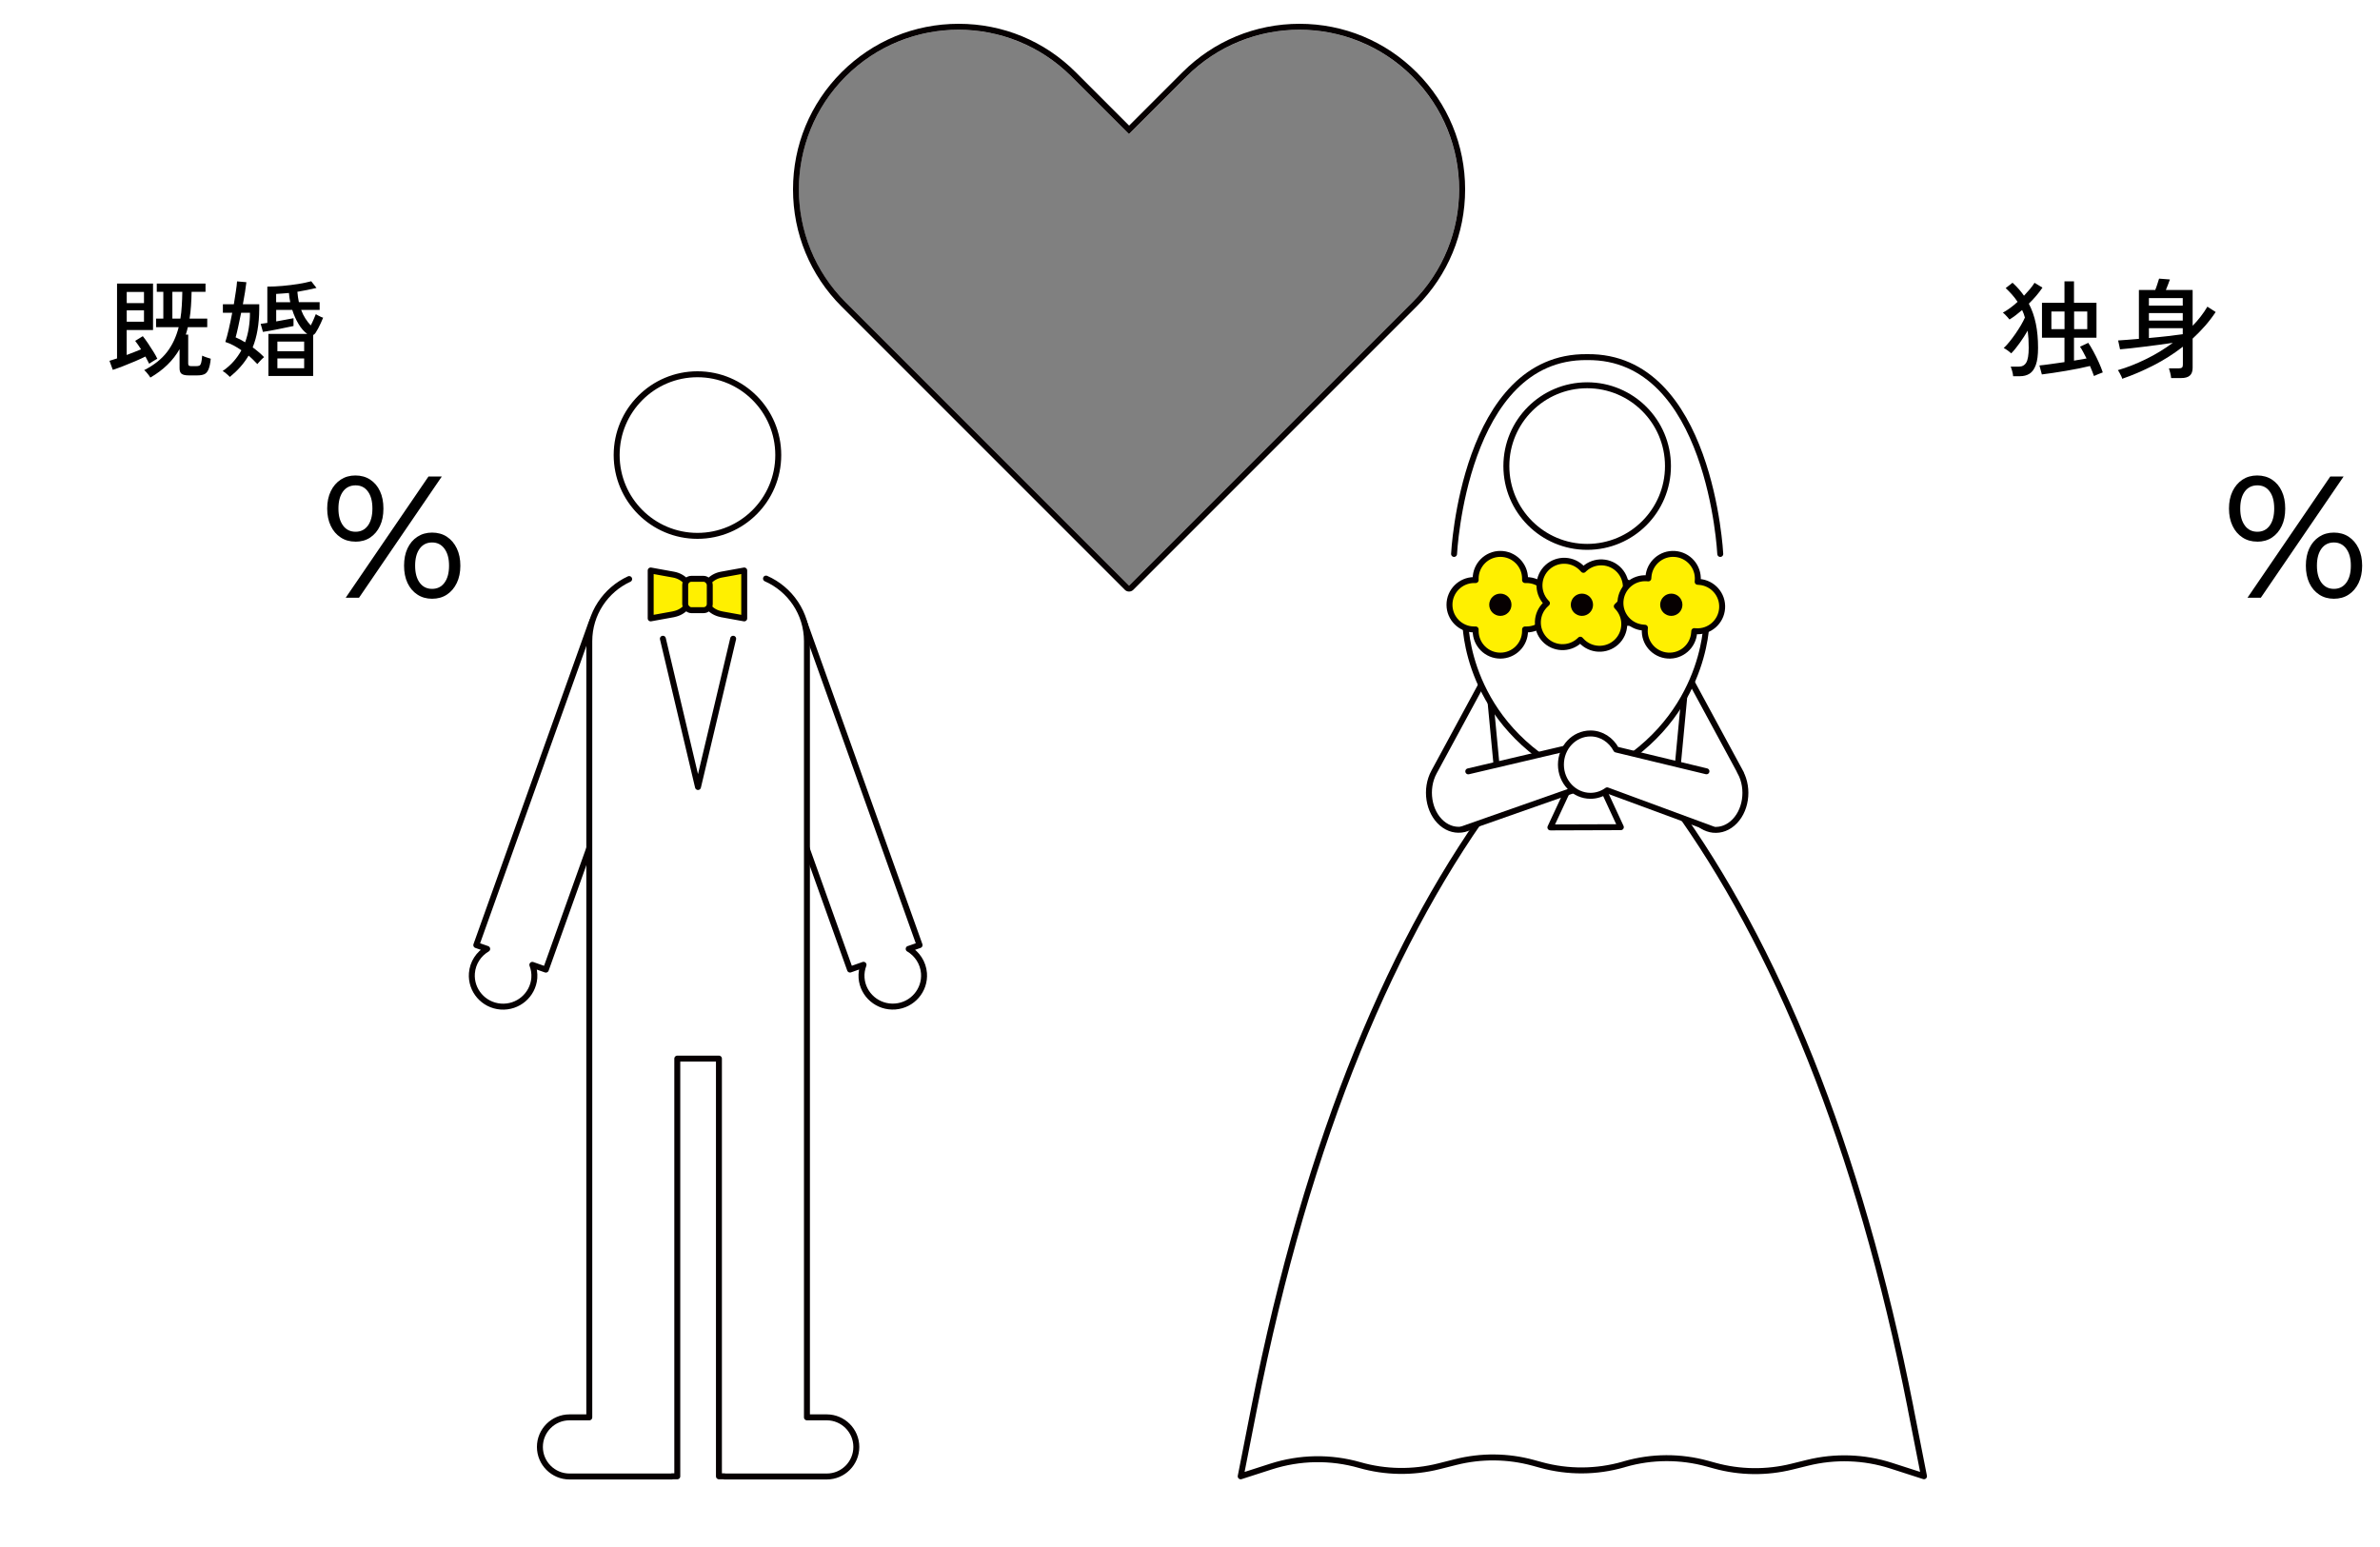 <?xml version="1.0" encoding="UTF-8"?><svg id="_レイヤー_2" xmlns="http://www.w3.org/2000/svg" viewBox="0 0 400 260"><rect x="0" y="0" width="400" height="260" fill="#808080" stroke="none"/><defs><style>.cls-1{fill:#fff000;}.cls-1,.cls-2,.cls-3{stroke-linecap:round;stroke-linejoin:round;}.cls-1,.cls-2,.cls-3,.cls-4,.cls-5{stroke:#060001;}.cls-2,.cls-6,.cls-4{fill:#fff;}.cls-3,.cls-5{fill:none;}.cls-7{fill:#060001;}.cls-4,.cls-5{stroke-miterlimit:10;}</style></defs><g id="_レイヤー_1-2"><path class="cls-6" d="m0,0v260h400V0H0Zm237.36,50.82l-47.62,47.62-47.62-47.62c-10.48-10.48-10.48-27.47,0-37.95,10.48-10.48,27.47-10.48,37.95,0l9.67,9.67,9.67-9.67c10.48-10.48,27.47-10.48,37.95,0s10.48,27.47,0,37.95Z"/><path d="m18.96,62.17l-.56-1.53c.18-.06.38-.12.6-.19.22-.07.45-.14.67-.21v-12.58h6.05v7.81h-4.43v4.19c.46-.17.89-.34,1.3-.5s.79-.32,1.12-.45c-.18-.28-.35-.54-.52-.78-.17-.25-.32-.46-.47-.64l1.28-.79c.26.32.55.72.86,1.18.31.46.61.92.9,1.39.29.46.52.87.68,1.22-.1.05-.24.13-.42.24-.19.11-.37.23-.55.34-.18.11-.31.2-.4.26-.17-.35-.38-.75-.63-1.21-.48.24-1.05.5-1.72.79s-1.34.56-2.01.82c-.67.26-1.27.47-1.78.64Zm2.34-11.23h2.9v-1.87h-2.9v1.87Zm0,3.13h2.9v-1.91h-2.9v1.91Zm3.98,9.4c-.06-.11-.15-.25-.28-.42s-.26-.34-.41-.5c-.14-.16-.26-.27-.36-.34,1.64-.84,2.92-1.85,3.83-3.03s1.56-2.58,1.97-4.19h-3.8v-1.44h1.22v-4.5h-1.1v-1.39h8.19v1.39h-2.34c-.01.82-.05,1.6-.1,2.35-.05.75-.13,1.47-.24,2.15h2.97v1.44h-3.26c-.05.22-.1.43-.16.63-.06.2-.12.41-.18.61h.4v4.88c0,.17.04.28.13.34.08.06.23.09.43.09h.74c.25,0,.44-.03.58-.09.13-.06.23-.22.3-.47.07-.25.12-.65.17-1.21.16.08.39.18.69.28.31.1.55.18.75.24-.08.83-.22,1.44-.4,1.84-.18.4-.42.66-.72.78-.3.12-.68.18-1.13.18h-1.48c-.54,0-.93-.09-1.16-.26-.23-.17-.35-.48-.35-.91v-3.24c-1.09,1.91-2.72,3.5-4.9,4.77Zm3.69-9.92h1.35c.11-.68.19-1.4.23-2.15.05-.75.08-1.53.09-2.35h-1.67v4.5Z"/><path d="m38.61,63.33c-.12-.13-.31-.31-.56-.52s-.46-.37-.63-.45c.71-.49,1.32-1.03,1.84-1.62.52-.59.95-1.21,1.31-1.87-.42-.3-.86-.57-1.31-.81s-.92-.44-1.39-.59c.18-.54.37-1.25.58-2.14.2-.89.4-1.81.58-2.77h-1.57v-1.42h1.84c.13-.8.25-1.54.35-2.22.1-.68.17-1.22.19-1.63l1.57.14c-.05.44-.13.99-.23,1.65-.11.65-.23,1.34-.36,2.06h2.75v.79c-.01,1.31-.11,2.49-.29,3.54-.18,1.05-.45,2.02-.81,2.91.72.53,1.36,1.07,1.91,1.64-.1.07-.22.18-.37.33-.15.15-.29.3-.43.46-.14.16-.25.28-.33.38-.23-.24-.46-.48-.7-.72-.24-.24-.5-.47-.77-.7-.4.67-.86,1.3-1.38,1.89-.52.59-1.11,1.15-1.77,1.69Zm2.59-5.81c.28-.76.48-1.55.61-2.38s.2-1.7.2-2.58h-1.48c-.17.84-.34,1.63-.5,2.38s-.31,1.33-.43,1.76c.25.1.51.22.78.36.27.14.54.3.82.47Zm3.91,5.67v-7.07h6.53c-.54-.38-1.03-.94-1.46-1.66-.43-.72-.79-1.51-1.06-2.38h-2.7v1.94c.54-.1,1.07-.19,1.59-.29.52-.1.96-.18,1.32-.25v1.31c-.28.06-.63.13-1.07.22-.44.09-.91.19-1.4.29-.5.1-.98.2-1.46.28-.47.08-.88.15-1.21.2l-.38-1.35c.32-.04.7-.09,1.12-.16v-6.1c.82,0,1.67-.04,2.57-.12.9-.08,1.77-.19,2.61-.32.84-.14,1.57-.29,2.2-.46l.88,1.12c-.48.12-.99.23-1.54.34-.55.11-1.1.21-1.67.31.02.3.06.6.1.89.04.29.09.58.15.85h3.49v1.3h-3.11c.2.54.44,1.03.72,1.46.28.43.58.82.9,1.15.17-.32.33-.66.48-1.01.15-.35.27-.64.37-.88.06.04.17.1.32.19s.32.17.5.25c.17.08.31.13.41.15-.11.28-.24.58-.39.9-.15.32-.3.63-.46.93-.16.29-.3.54-.43.73-.12.17-.25.29-.4.36v6.88h-7.52Zm1.31-12.4h2.36c-.11-.52-.18-1.03-.22-1.55-.37.04-.74.07-1.11.09-.37.02-.71.05-1.04.07v1.39Zm.2,8.24h4.5v-1.62h-4.5v1.62Zm0,2.86h4.5v-1.64h-4.5v1.64Z"/><path d="m59.73,91.03c-.93,0-1.76-.23-2.47-.7-.72-.47-1.28-1.12-1.67-1.95-.4-.83-.6-1.8-.6-2.91s.2-2.08.6-2.91c.4-.83.96-1.48,1.67-1.95.72-.47,1.54-.7,2.47-.7s1.78.23,2.49.7c.71.47,1.26,1.11,1.64,1.94.39.82.58,1.8.58,2.93s-.19,2.08-.58,2.91c-.39.83-.94,1.48-1.64,1.95-.71.47-1.54.7-2.49.7Zm.03-1.66c.87,0,1.56-.34,2.07-1.03.5-.69.76-1.64.76-2.87s-.25-2.18-.76-2.87c-.5-.69-1.19-1.03-2.07-1.03s-1.6.34-2.11,1.03c-.51.69-.77,1.64-.77,2.87s.26,2.15.77,2.85c.51.7,1.22,1.05,2.11,1.05Zm-1.66,11.09l13.91-20.37h2.24l-13.91,20.37h-2.24Zm14.52.17c-.93,0-1.76-.23-2.47-.7-.72-.47-1.27-1.12-1.66-1.95-.39-.83-.58-1.8-.58-2.91s.19-2.08.58-2.91c.39-.83.94-1.48,1.66-1.95.72-.47,1.54-.7,2.47-.7s1.78.23,2.49.7c.71.47,1.26,1.12,1.66,1.95.4.83.6,1.8.6,2.91s-.2,2.08-.6,2.91c-.4.83-.95,1.48-1.66,1.95-.71.47-1.54.7-2.49.7Zm0-1.66c.87,0,1.57-.34,2.08-1.03.51-.69.77-1.64.77-2.87s-.26-2.15-.77-2.85c-.51-.7-1.21-1.05-2.08-1.05s-1.57.34-2.08,1.03c-.51.69-.77,1.64-.77,2.87s.26,2.18.77,2.87c.51.69,1.21,1.03,2.08,1.03Z"/><path d="m338.34,63.22c-.01-.22-.06-.49-.15-.82-.09-.33-.18-.59-.26-.78h1.37c.56,0,.98-.23,1.25-.69.27-.46.41-1.29.41-2.48,0-.53-.02-1.03-.04-1.51-.03-.48-.08-.94-.13-1.37-.4.68-.84,1.37-1.34,2.07s-.97,1.28-1.43,1.75c-.13-.13-.33-.29-.6-.49-.27-.19-.49-.33-.66-.41.29-.26.6-.61.95-1.03.34-.42.68-.87,1.02-1.36s.64-.97.93-1.45c.28-.48.5-.91.66-1.28-.06-.23-.13-.45-.21-.66s-.17-.41-.26-.6c-.35.3-.7.58-1.06.86-.36.27-.71.51-1.06.73-.06-.08-.16-.2-.3-.36-.14-.16-.29-.31-.44-.47-.16-.16-.28-.26-.38-.32.4-.22.81-.48,1.23-.79.43-.31.84-.65,1.25-1.03-.28-.42-.58-.82-.92-1.2-.34-.38-.7-.75-1.08-1.11l1.15-.9c.73.66,1.37,1.39,1.93,2.18.36-.38.69-.76,1-1.12.31-.37.56-.72.77-1.05l1.33.81c-.62.92-1.39,1.82-2.29,2.7.54,1.03.93,2.15,1.18,3.37.25,1.21.37,2.56.37,4.05,0,1.21-.12,2.17-.37,2.86-.25.7-.6,1.19-1.05,1.48-.46.29-1,.43-1.64.43h-1.1Zm13.59-.02c-.17-.48-.39-1.04-.67-1.69-.53.13-1.14.27-1.84.41-.7.14-1.42.27-2.17.4s-1.48.25-2.19.35c-.71.1-1.34.19-1.89.26l-.41-1.51c.44-.04,1.05-.11,1.81-.22.76-.11,1.56-.22,2.4-.34v-4.1h-3.78v-5.87h3.78v-3.6h1.6v3.6h3.78v5.87h-3.78v3.85c.8-.13,1.51-.25,2.11-.36-.19-.38-.38-.75-.57-1.1-.19-.35-.36-.64-.53-.88l1.39-.65c.26.38.55.87.87,1.46.32.59.62,1.19.9,1.82s.51,1.19.67,1.69c-.2.06-.46.16-.78.3-.32.14-.56.24-.71.31Zm-7.16-7.88h2.21v-2.97h-2.21v2.97Zm3.82,0h2.21v-2.97h-2.21v2.97Z"/><path d="m356.68,63.67c-.02-.12-.08-.27-.17-.46-.09-.19-.19-.37-.29-.56-.1-.19-.2-.33-.28-.44,1.54-.44,3.1-1.06,4.7-1.84s3.11-1.7,4.54-2.75c-.72.11-1.5.22-2.34.33-.84.11-1.67.22-2.5.32-.83.1-1.59.19-2.29.27s-1.28.13-1.74.17l-.32-1.49c.42-.02.93-.06,1.54-.11.61-.05,1.26-.1,1.95-.16v-8.21h2.74c.12-.28.24-.61.36-.99s.22-.69.29-.92l1.82.14c-.1.26-.21.57-.34.92-.13.35-.25.63-.34.85h4.5v6.01c.49-.5.95-1.02,1.36-1.56.41-.53.79-1.08,1.12-1.65l1.39.9c-.55.83-1.15,1.61-1.8,2.35-.65.74-1.34,1.44-2.07,2.12v4.91c0,.59-.16,1.02-.47,1.3-.31.28-.8.42-1.48.42h-1.66c-.02-.24-.08-.53-.15-.85-.08-.33-.15-.59-.22-.78h1.64c.25,0,.43-.04.54-.13.11-.08.16-.25.16-.49v-3.02c-1.55,1.2-3.2,2.25-4.94,3.14-1.75.89-3.49,1.64-5.23,2.24Zm4.48-12.31h5.69v-1.26h-5.69v1.26Zm0,2.52h5.69v-1.26h-5.69v1.26Zm0,2.93c1.09-.1,2.15-.2,3.18-.32,1.03-.12,1.86-.23,2.51-.32v-1.01h-5.69v1.66Z"/><path d="m379.36,91.03c-.93,0-1.76-.23-2.47-.7-.72-.47-1.28-1.12-1.67-1.95-.4-.83-.6-1.8-.6-2.91s.2-2.08.6-2.91c.4-.83.96-1.48,1.67-1.95.72-.47,1.54-.7,2.47-.7s1.78.23,2.49.7c.71.47,1.26,1.11,1.64,1.94.39.82.58,1.8.58,2.93s-.19,2.08-.58,2.91c-.39.83-.94,1.48-1.64,1.95-.71.47-1.54.7-2.49.7Zm.03-1.66c.87,0,1.56-.34,2.07-1.03.5-.69.76-1.64.76-2.87s-.25-2.18-.76-2.87c-.5-.69-1.19-1.03-2.07-1.03s-1.6.34-2.11,1.03c-.51.69-.77,1.64-.77,2.87s.26,2.15.77,2.85c.51.7,1.22,1.05,2.11,1.05Zm-1.66,11.09l13.91-20.37h2.24l-13.91,20.37h-2.24Zm14.52.17c-.93,0-1.76-.23-2.47-.7-.72-.47-1.27-1.12-1.66-1.95-.39-.83-.58-1.8-.58-2.91s.19-2.08.58-2.91c.39-.83.94-1.48,1.66-1.95.72-.47,1.54-.7,2.47-.7s1.78.23,2.49.7c.71.47,1.26,1.12,1.66,1.95.4.83.6,1.8.6,2.91s-.2,2.08-.6,2.91c-.4.83-.95,1.48-1.66,1.95-.71.47-1.54.7-2.49.7Zm0-1.66c.87,0,1.57-.34,2.08-1.03.51-.69.77-1.64.77-2.87s-.26-2.15-.77-2.85c-.51-.7-1.21-1.05-2.08-1.05s-1.57.34-2.08,1.03c-.51.69-.77,1.64-.77,2.87s.26,2.18.77,2.87c.51.69,1.21,1.03,2.08,1.03Z"/><path class="cls-6" d="m107.24,101.18c-3.23-1.14-6.77.54-7.92,3.74l-8.23,23.01s0,.01,0,.02l-11.04,30.89,1.83.64c-1.43.84-2.43,2.32-2.57,4.09-.22,2.87,1.95,5.38,4.84,5.6,2.9.22,5.42-1.93,5.65-4.8.06-.78-.07-1.53-.33-2.21l2.27.8,10.3-28.81s0-.01,0-.02l8.97-25.09c1.15-3.2-.54-6.72-3.77-7.85Z"/><path class="cls-3" d="m107.24,101.18c-3.23-1.14-6.77.54-7.92,3.74l-8.23,23.01s0,.01,0,.02l-11.04,30.89,1.83.64c-1.43.84-2.43,2.32-2.57,4.09-.22,2.87,1.95,5.38,4.84,5.6,2.9.22,5.42-1.93,5.65-4.8.06-.78-.07-1.53-.33-2.21l2.27.8,10.3-28.81s0-.01,0-.02l8.97-25.09c1.15-3.2-.54-6.72-3.77-7.85Z"/><path class="cls-6" d="m152.72,159.48l1.83-.64-11.04-30.89s0-.01,0-.02l-8.23-23.01c-1.15-3.2-4.69-4.88-7.92-3.74-3.23,1.14-4.92,4.65-3.77,7.85l8.97,25.09s0,.01,0,.02l10.3,28.81,2.27-.8c-.26.69-.39,1.43-.33,2.21.22,2.87,2.75,5.02,5.65,4.8,2.9-.22,5.06-2.73,4.84-5.6-.14-1.76-1.15-3.25-2.57-4.09Z"/><path class="cls-3" d="m152.72,159.48l1.83-.64-11.04-30.89s0-.01,0-.02l-8.23-23.01c-1.15-3.2-4.69-4.88-7.92-3.74-3.23,1.14-4.92,4.65-3.77,7.85l8.97,25.09s0,.01,0,.02l10.3,28.81,2.27-.8c-.26.69-.39,1.43-.33,2.21.22,2.87,2.75,5.02,5.65,4.8,2.9-.22,5.06-2.73,4.84-5.6-.14-1.76-1.15-3.25-2.57-4.09Z"/><path class="cls-6" d="m138.96,238.22h-3.33v-60.29h0v-70.15c0-6.35-5.14-11.49-11.49-11.49h-13.61c-6.35,0-11.49,5.14-11.49,11.49v70.15h0v60.29h-3.33c-2.75,0-4.97,2.23-4.97,4.97s2.23,4.97,4.97,4.97h17.2v-.03h.92v-70.2h7v70.2h.92v.03h17.2c2.75,0,4.97-2.23,4.97-4.97s-2.23-4.97-4.97-4.97Z"/><path class="cls-3" d="m105.74,97.32c-3.96,1.82-6.7,5.81-6.7,10.45v70.15h0v60.29h-3.33c-2.75,0-4.97,2.23-4.97,4.97s2.23,4.97,4.97,4.97h17.2v-.03h.92v-70.2h7v70.2h.92v.03h17.2c2.75,0,4.97-2.23,4.97-4.97s-2.23-4.97-4.97-4.97h-3.33v-60.29h0v-70.15c0-4.71-2.83-8.75-6.88-10.53"/><circle class="cls-4" cx="117.22" cy="76.48" r="13.58"/><path class="cls-1" d="m113.22,103.23l-3.86.7v-8.05s3.86.7,3.86.7c1.68.31,2.92,1.68,2.92,3.32h0c0,1.65-1.24,3.01-2.92,3.32Z"/><path class="cls-1" d="m121.22,103.23l3.86.7v-8.05s-3.86.7-3.86.7c-1.68.31-2.92,1.68-2.92,3.32h0c0,1.65,1.24,3.01,2.92,3.32Z"/><rect class="cls-1" x="115.16" y="97.28" width="4.13" height="5.27" rx="1.04" ry="1.04"/><polyline class="cls-3" points="123.22 107.35 120.27 119.81 117.31 132.27 114.36 119.81 111.41 107.35"/><path class="cls-2" d="m289.12,93.1s-1.63-33.32-22.37-33.08c-20.74-.24-22.37,33.08-22.37,33.08"/><path class="cls-6" d="m261.07,104.5c-2.37-2.12-5.69-1.28-7.39,1.86l-12.67,23.4c-1.54,2.84-.93,6.69,1.32,8.61,2.25,1.92,5.33,1.23,6.9-1.55l12.94-22.91c1.74-3.07,1.25-7.3-1.11-9.42Z"/><path class="cls-5" d="m261.07,104.5c-2.37-2.12-5.69-1.28-7.39,1.86l-12.67,23.4c-1.54,2.84-.93,6.69,1.32,8.61,2.25,1.92,5.33,1.23,6.9-1.55l12.94-22.91c1.74-3.07,1.25-7.3-1.11-9.42Z"/><path class="cls-6" d="m292.5,129.77l-12.67-23.4c-1.7-3.14-5.02-3.99-7.39-1.86h0c-2.36,2.12-2.85,6.34-1.11,9.42l12.94,22.91c1.57,2.78,4.65,3.47,6.9,1.55,2.26-1.92,2.86-5.77,1.32-8.61Z"/><path class="cls-5" d="m292.5,129.77l-12.67-23.4c-1.7-3.14-5.02-3.99-7.39-1.86h0c-2.36,2.12-2.85,6.34-1.11,9.42l12.94,22.91c1.57,2.78,4.65,3.47,6.9,1.55,2.26-1.92,2.86-5.77,1.32-8.61Z"/><path class="cls-6" d="m321.12,236.68c-8.77-44.58-22.85-78.04-39.77-101.39l1.68-17.75c1.05-11.13-6.18-21.27-16.28-21.27h0c-10.1,0-17.33,10.14-16.28,21.27l1.5,15.81c-17.56,23.42-32.18,57.5-41.2,103.33l-2.25,11.44,5.09-1.64c4.84-1.56,10.03-1.65,14.91-.25h0c4.33,1.24,8.92,1.31,13.29.21l2.86-.72c4.27-1.07,8.75-1.03,13,.13l1.35.37c4.53,1.24,9.3,1.21,13.81-.08l.26-.08c4.53-1.3,9.32-1.32,13.86-.07l1.24.34c4.24,1.17,8.72,1.22,12.99.16l2.59-.64c4.64-1.15,9.52-.99,14.07.48l5.52,1.78-2.25-11.44Z"/><path class="cls-3" d="m321.12,236.68c-8.77-44.58-22.85-78.04-39.77-101.39l1.68-17.75c1.05-11.13-6.18-21.27-16.28-21.27h0c-10.1,0-17.33,10.14-16.28,21.27l1.5,15.81c-17.56,23.42-32.18,57.5-41.2,103.33l-2.25,11.44,5.09-1.64c4.84-1.56,10.03-1.65,14.91-.25h0c4.33,1.24,8.92,1.31,13.29.21l2.86-.72c4.27-1.07,8.75-1.03,13,.13l1.35.37c4.53,1.24,9.3,1.21,13.81-.08l.26-.08c4.53-1.3,9.32-1.32,13.86-.07l1.24.34c4.24,1.17,8.72,1.22,12.99.16l2.59-.64c4.64-1.15,9.52-.99,14.07.48l5.52,1.78-2.25-11.44Z"/><circle class="cls-4" cx="266.75" cy="78.33" r="13.58"/><path class="cls-6" d="m286.79,104.66l-40.5.04s0,16.97,18.25,25.83l-1.1,2.37-2.87,6.16,5.92-.02,5.92-.02-2.84-6.13-1.09-2.35c18.23-8.9,18.31-25.87,18.31-25.87Z"/><path class="cls-3" d="m286.79,104.66l-40.5.04s0,16.97,18.25,25.83l-1.1,2.37-2.87,6.16,5.92-.02,5.92-.02-2.84-6.13-1.09-2.35c18.23-8.9,18.31-25.87,18.31-25.87Z"/><path class="cls-1" d="m256.56,97.49h-.25v-.25c0-2.29-1.86-4.15-4.15-4.15s-4.15,1.86-4.15,4.15v.25h-.25c-2.29,0-4.15,1.86-4.15,4.15s1.86,4.15,4.15,4.15h.25v.25c0,2.29,1.86,4.15,4.15,4.15s4.15-1.86,4.15-4.15v-.25h.25c2.29,0,4.15-1.86,4.15-4.15s-1.86-4.15-4.15-4.15Z"/><circle class="cls-7" cx="252.16" cy="101.64" r="1.87"/><path class="cls-1" d="m271.9,102.08l-.17-.18.18-.17c1.69-1.55,1.8-4.18.26-5.87-1.55-1.69-4.18-1.8-5.87-.26l-.18.17-.17-.18c-1.55-1.69-4.18-1.8-5.87-.26s-1.8,4.18-.26,5.87l.17.18-.18.17c-1.69,1.55-1.8,4.18-.26,5.87,1.55,1.69,4.18,1.8,5.87.26l.18-.17.17.18c1.55,1.69,4.18,1.8,5.87.26,1.69-1.55,1.8-4.18.26-5.87Z"/><circle class="cls-7" cx="265.87" cy="101.64" r="1.87"/><path class="cls-1" d="m285.57,97.8l-.25-.02.02-.25c.16-2.29-1.57-4.27-3.86-4.43s-4.27,1.57-4.43,3.86l-.02.25-.25-.02c-2.29-.16-4.27,1.57-4.43,3.86-.16,2.29,1.57,4.27,3.86,4.43l.25.02-.02.25c-.16,2.29,1.57,4.27,3.86,4.43,2.29.16,4.27-1.57,4.43-3.86l.02-.25.25.02c2.29.16,4.27-1.57,4.43-3.86s-1.57-4.27-3.86-4.43Z"/><circle class="cls-7" cx="280.89" cy="101.64" r="1.87"/><path class="cls-2" d="m245.81,139.35l19.41-6.82c.8.58-.67-8.47-1.52-6.87l-16.93,3.98"/><path class="cls-2" d="m287.77,139.35l-17.66-6.52c-.8.58-1.76.92-2.8.92-2.74,0-4.97-2.35-4.97-5.24,0-2.9,2.22-5.24,4.97-5.24,1.86,0,3.47,1.1,4.32,2.7l15.17,3.66"/><path class="cls-7" d="m161.09,5c6.87,0,13.74,2.62,18.98,7.86l9.67,9.67,9.67-9.67c5.24-5.24,12.11-7.86,18.98-7.86s13.74,2.62,18.98,7.86c10.48,10.48,10.48,27.47,0,37.95l-47.62,47.62-47.62-47.62c-10.48-10.48-10.48-27.47,0-37.95,5.24-5.24,12.11-7.86,18.98-7.86m0-1c-7.44,0-14.43,2.9-19.68,8.15s-8.15,12.25-8.15,19.68c0,7.44,2.9,14.43,8.15,19.68l47.62,47.62c.2.2.45.29.71.29s.51-.1.71-.29l47.62-47.62c5.26-5.26,8.15-12.25,8.15-19.68,0-7.44-2.9-14.43-8.15-19.68s-12.25-8.15-19.68-8.15-14.43,2.9-19.68,8.15l-8.96,8.96-8.96-8.96c-5.26-5.26-12.25-8.15-19.68-8.15h0Z"/></g></svg>